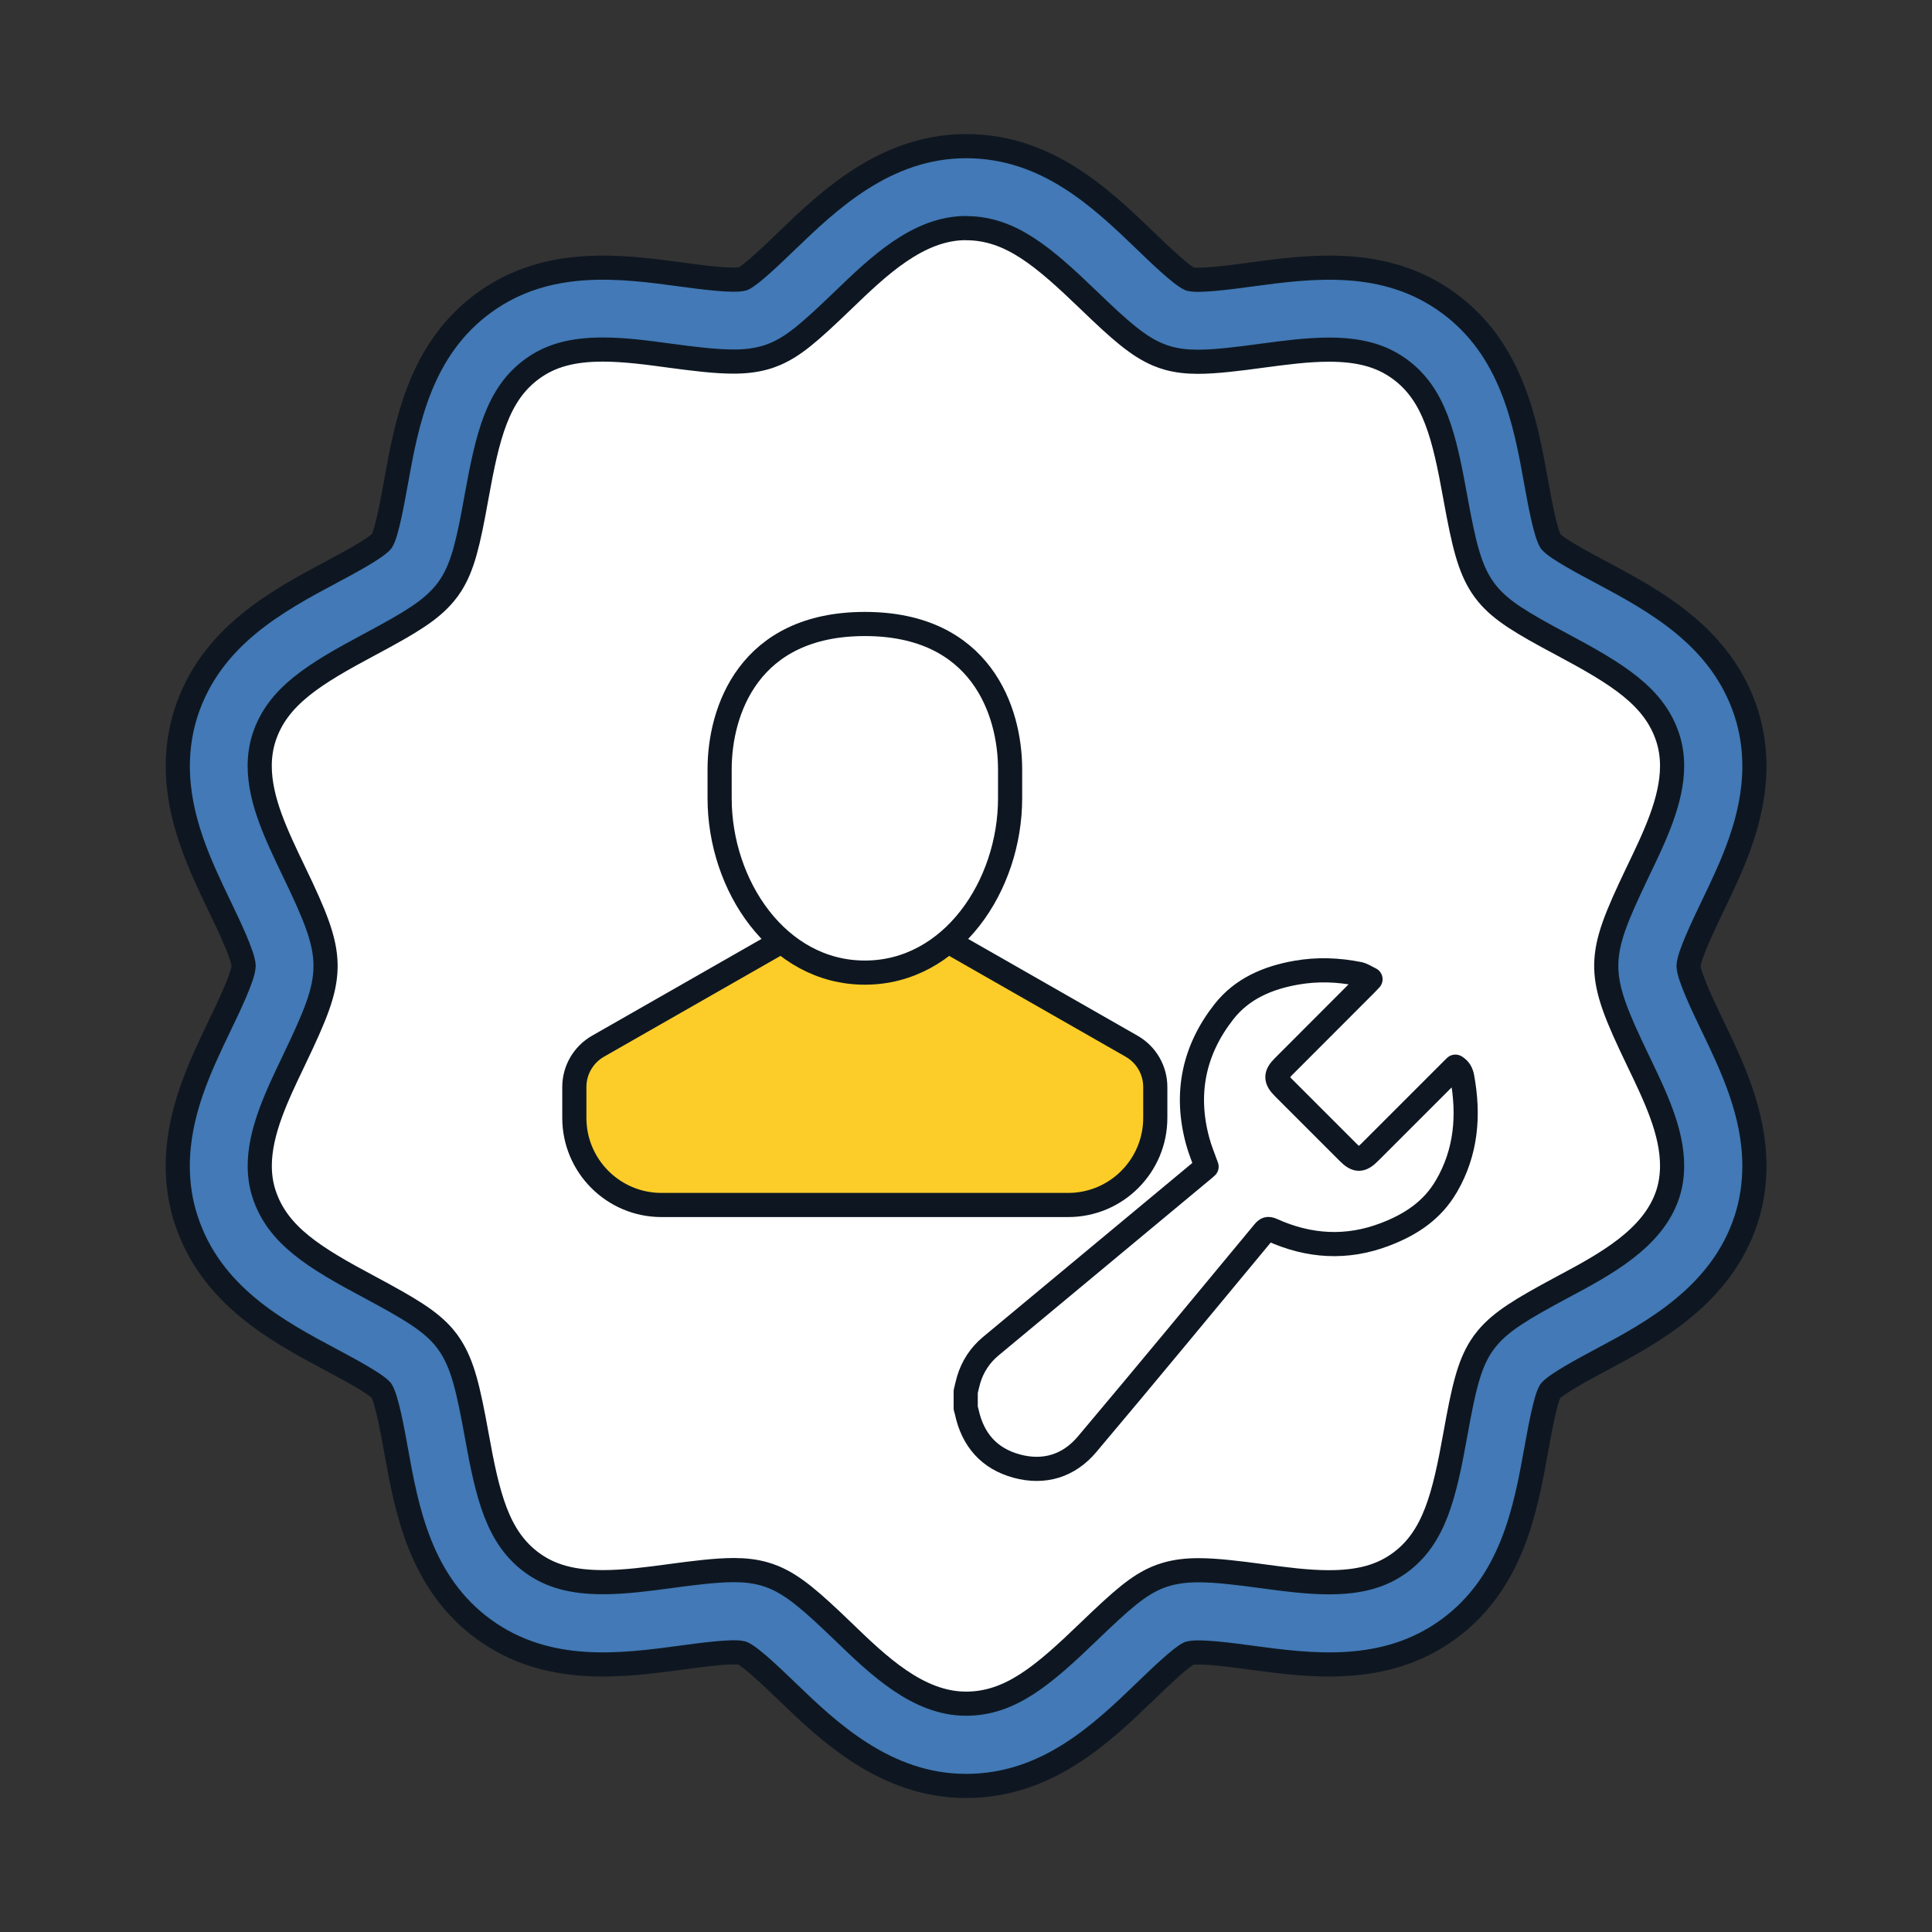 <?xml version="1.0" encoding="UTF-8"?>
<svg id="Support:_Order_Credentials_Filled_" data-name="Support: Order Credentials (Filled)" xmlns="http://www.w3.org/2000/svg" viewBox="0 0 400 400">
  <rect x="0" y="0" width="400" height="400" fill="#333333" stroke="none"/>
  <defs>
    <style>
      .cls-1 {
        fill: #fccd28;
      }

      .cls-1, .cls-2, .cls-3, .cls-4 {
        stroke: #0e1721;
        stroke-linejoin: round;
        stroke-width: 5px;
      }

      .cls-2, .cls-3 {
        fill: #fff;
      }

      .cls-2, .cls-4 {
        stroke-linecap: round;
      }

      .cls-4 {
        fill: #4279b6;
      }
    </style>
  </defs>
  <path class="cls-4" d="M153.65,342.25c-1.9-.52-8.88.44-12.63.95-12.34,1.65-27.66,3.71-40.83-5.85-13.25-9.66-16.01-24.94-18.22-37.23-.71-3.94-1.91-10.5-3.01-12.24-1.24-1.45-7-4.53-10.45-6.37-11.09-5.92-24.88-13.29-29.99-29.03-1.15-3.52-1.72-7.24-1.72-11.07,0-10.97,4.62-20.61,8.7-29.1,1.85-3.85,4.88-10.16,4.94-12.31-.05-2.16-3.2-8.7-4.89-12.21-4.13-8.61-8.74-18.22-8.74-29.18,0-3.83.58-7.56,1.72-11.09,5.11-15.73,18.9-23.11,29.99-29.03,3.22-1.72,9.23-4.91,10.53-6.47,1.03-1.63,2.21-8.18,2.92-12.1,2.22-12.31,4.99-27.59,18.24-37.24,13.16-9.58,28.49-7.51,40.8-5.85,4.09.55,10.79,1.45,12.8.9,1.66-.72,6.26-5.15,9-7.79,8.63-8.3,20.43-19.68,37.22-19.68s28.06,10.89,37.17,19.65c2.59,2.5,7.35,7.09,9.18,7.87,1.87.5,8.56-.4,12.56-.94,12.4-1.67,27.73-3.73,40.89,5.84,13.25,9.65,16.01,24.9,18.22,37.18.72,3.97,1.9,10.52,3.02,12.27,1.22,1.45,6.97,4.52,10.42,6.35,11.11,5.94,24.9,13.32,30.03,29.07,1.14,3.53,1.71,7.25,1.71,11.07,0,11.01-4.64,20.66-8.74,29.17-1.81,3.79-4.84,10.07-4.89,12.23.05,2.16,3.2,8.7,4.89,12.22,4.1,8.52,8.74,18.17,8.74,29.17,0,3.81-.57,7.55-1.71,11.06-5.13,15.77-19.51,23.46-30.01,29.06-3.5,1.88-9.24,4.95-10.53,6.47-1.02,1.62-2.2,8.19-2.91,12.11-2.23,12.34-5,27.6-18.24,37.24-13.15,9.56-28.47,7.5-40.79,5.85-3.78-.51-10.78-1.47-12.82-.9-1.65.71-6.25,5.14-8.99,7.78-9.11,8.77-20.43,19.68-37.2,19.68s-28.59-11.37-37.21-19.68c-2.76-2.66-7.35-7.07-9.16-7.83Z"/>
  <path class="cls-2" d="M200.01,47.24c9.2,0,16.02,5.9,25.36,14.88,6.62,6.39,10.25,9.53,14.26,11.25.75.32,1.53.59,2.32.81,1.85.49,3.78.72,6.09.72,3.68,0,8.51-.61,13.14-1.24,4.63-.62,9.43-1.27,13.96-1.27,6.32,0,10.84,1.24,14.64,4.01,7.21,5.25,9.23,13.88,11.51,26.49l.06.34c1.74,9.55,2.88,14.17,5.38,18.07.4.62.84,1.21,1.31,1.77,2.88,3.41,6.9,5.85,15.39,10.37,11.4,6.1,19.08,10.74,21.87,19.31.59,1.82.89,3.78.89,5.84,0,7.14-3.59,14.59-7.07,21.83l-.12.25c-4.44,9.28-6.32,13.96-6.44,18.91,0,.27,0,.54,0,.81.12,4.97,2.11,9.92,6.54,19.11l.03.07c3.63,7.55,7.06,14.68,7.06,21.8,0,2.05-.3,4.01-.88,5.81-3.02,9.28-13.02,14.61-21.88,19.34l-.13.07c-8.44,4.53-12.44,6.98-15.34,10.4-.52.61-.99,1.26-1.42,1.93-2.4,3.82-3.51,8.48-5.24,18.14-2.28,12.62-4.32,21.28-11.51,26.52-3.81,2.77-8.33,4.01-14.65,4.01-4.5,0-9.26-.64-13.87-1.26l-.21-.03c-4.49-.61-9.19-1.2-12.93-1.2-2.49,0-4.57.26-6.53.81-.74.21-1.46.46-2.16.76-3.81,1.65-6.99,4.35-14.04,11.14-9.36,9.01-16.19,14.92-25.4,14.92-9.94,0-18.16-7.92-25.41-14.92-6.63-6.39-10.27-9.53-14.32-11.24-.7-.29-1.41-.54-2.14-.74-1.88-.52-3.85-.76-6.21-.76-3.68,0-8.48.61-13.07,1.23l-.13.02c-4.61.62-9.37,1.25-13.88,1.25-6.33,0-10.85-1.24-14.65-4-7.21-5.26-9.24-13.91-11.51-26.52-1.76-9.71-2.9-14.4-5.39-18.32-.44-.69-.92-1.34-1.45-1.96-2.85-3.31-6.83-5.73-15.25-10.24l-.09-.05c-11.38-6.07-19.04-10.7-21.84-19.32-.58-1.78-.88-3.73-.88-5.78,0-7.12,3.57-14.55,7.03-21.76l.11-.24c4.48-9.34,6.37-14.05,6.48-19.01,0-.27,0-.54,0-.81-.12-5-2.12-9.96-6.56-19.16-3.63-7.57-7.07-14.72-7.07-21.83,0-2.04.3-4.02.89-5.84,2.78-8.58,10.45-13.2,21.84-19.29l.21-.11c8.43-4.51,12.42-6.95,15.34-10.44.49-.58.93-1.19,1.34-1.83,2.42-3.84,3.54-8.5,5.27-18.16,2.28-12.61,4.31-21.27,11.52-26.52,3.81-2.78,8.33-4.01,14.63-4.01,4.51,0,9.28.64,13.89,1.27,4.78.64,9.38,1.22,13.14,1.22,2.45,0,4.49-.25,6.43-.78.78-.21,1.55-.49,2.3-.81,3.79-1.65,6.97-4.35,14.03-11.15,7.26-6.99,15.49-14.9,25.4-14.9"/>
  <g>
    <path class="cls-1" d="M161.02,195.35l-37.21,21.26c-3.03,1.73-4.9,4.95-4.9,8.44v6.39c0,9.96,8.08,18.04,18.04,18.04h84.2c9.96,0,18.04-8.08,18.04-18.04v-6.39c0-3.49-1.87-6.71-4.9-8.44l-37.21-21.26h-36.09Z"/>
    <path class="cls-3" d="M209.13,159.26c0-12.03-6.02-30.07-30.07-30.07s-30.07,18.04-30.07,30.07v6.02c0,18.04,12.03,36.09,30.07,36.09s30.07-18.04,30.07-36.09v-6.02Z"/>
  </g>
  <g id="_4HgegL.tif" data-name="4HgegL.tif">
    <path class="cls-2" d="M299.46,245.59c-2.9,5.02-7.42,7.97-12.68,9.97-7.95,3.05-15.77,2.55-23.45-.92-.79-.35-1.15-.21-1.65.4-12.18,14.68-24.31,29.39-36.6,43.97-3.77,4.48-8.87,6.08-14.58,4.53-5.71-1.55-9.11-5.45-10.35-11.24-.05-.26-.15-.52-.21-.76v-3.44c.21-.82.37-1.63.61-2.44.82-2.74,2.34-5.06,4.53-6.9,14.76-12.27,29.53-24.55,44.29-36.82.16-.13.31-.26.44-.39-.63-1.79-1.37-3.52-1.85-5.32-2.66-9.81-.81-18.79,5.42-26.74,3.76-4.81,9.13-7.08,15.03-8.11,4.34-.76,8.66-.6,12.95.26.77.16,1.47.66,2.39,1.1-.45.47-.66.71-.89.94-5.71,5.73-11.44,11.44-17.14,17.16-1.66,1.65-1.68,2.66,0,4.34,4.48,4.48,8.95,8.95,13.44,13.44,1.74,1.73,2.66,1.71,4.42-.05,5.76-5.76,11.53-11.53,17.29-17.29.15-.15.29-.27.45-.44.85.5,1.24,1.23,1.42,2.19,1.45,7.9.84,15.48-3.27,22.56Z"/>
  </g>
</svg>